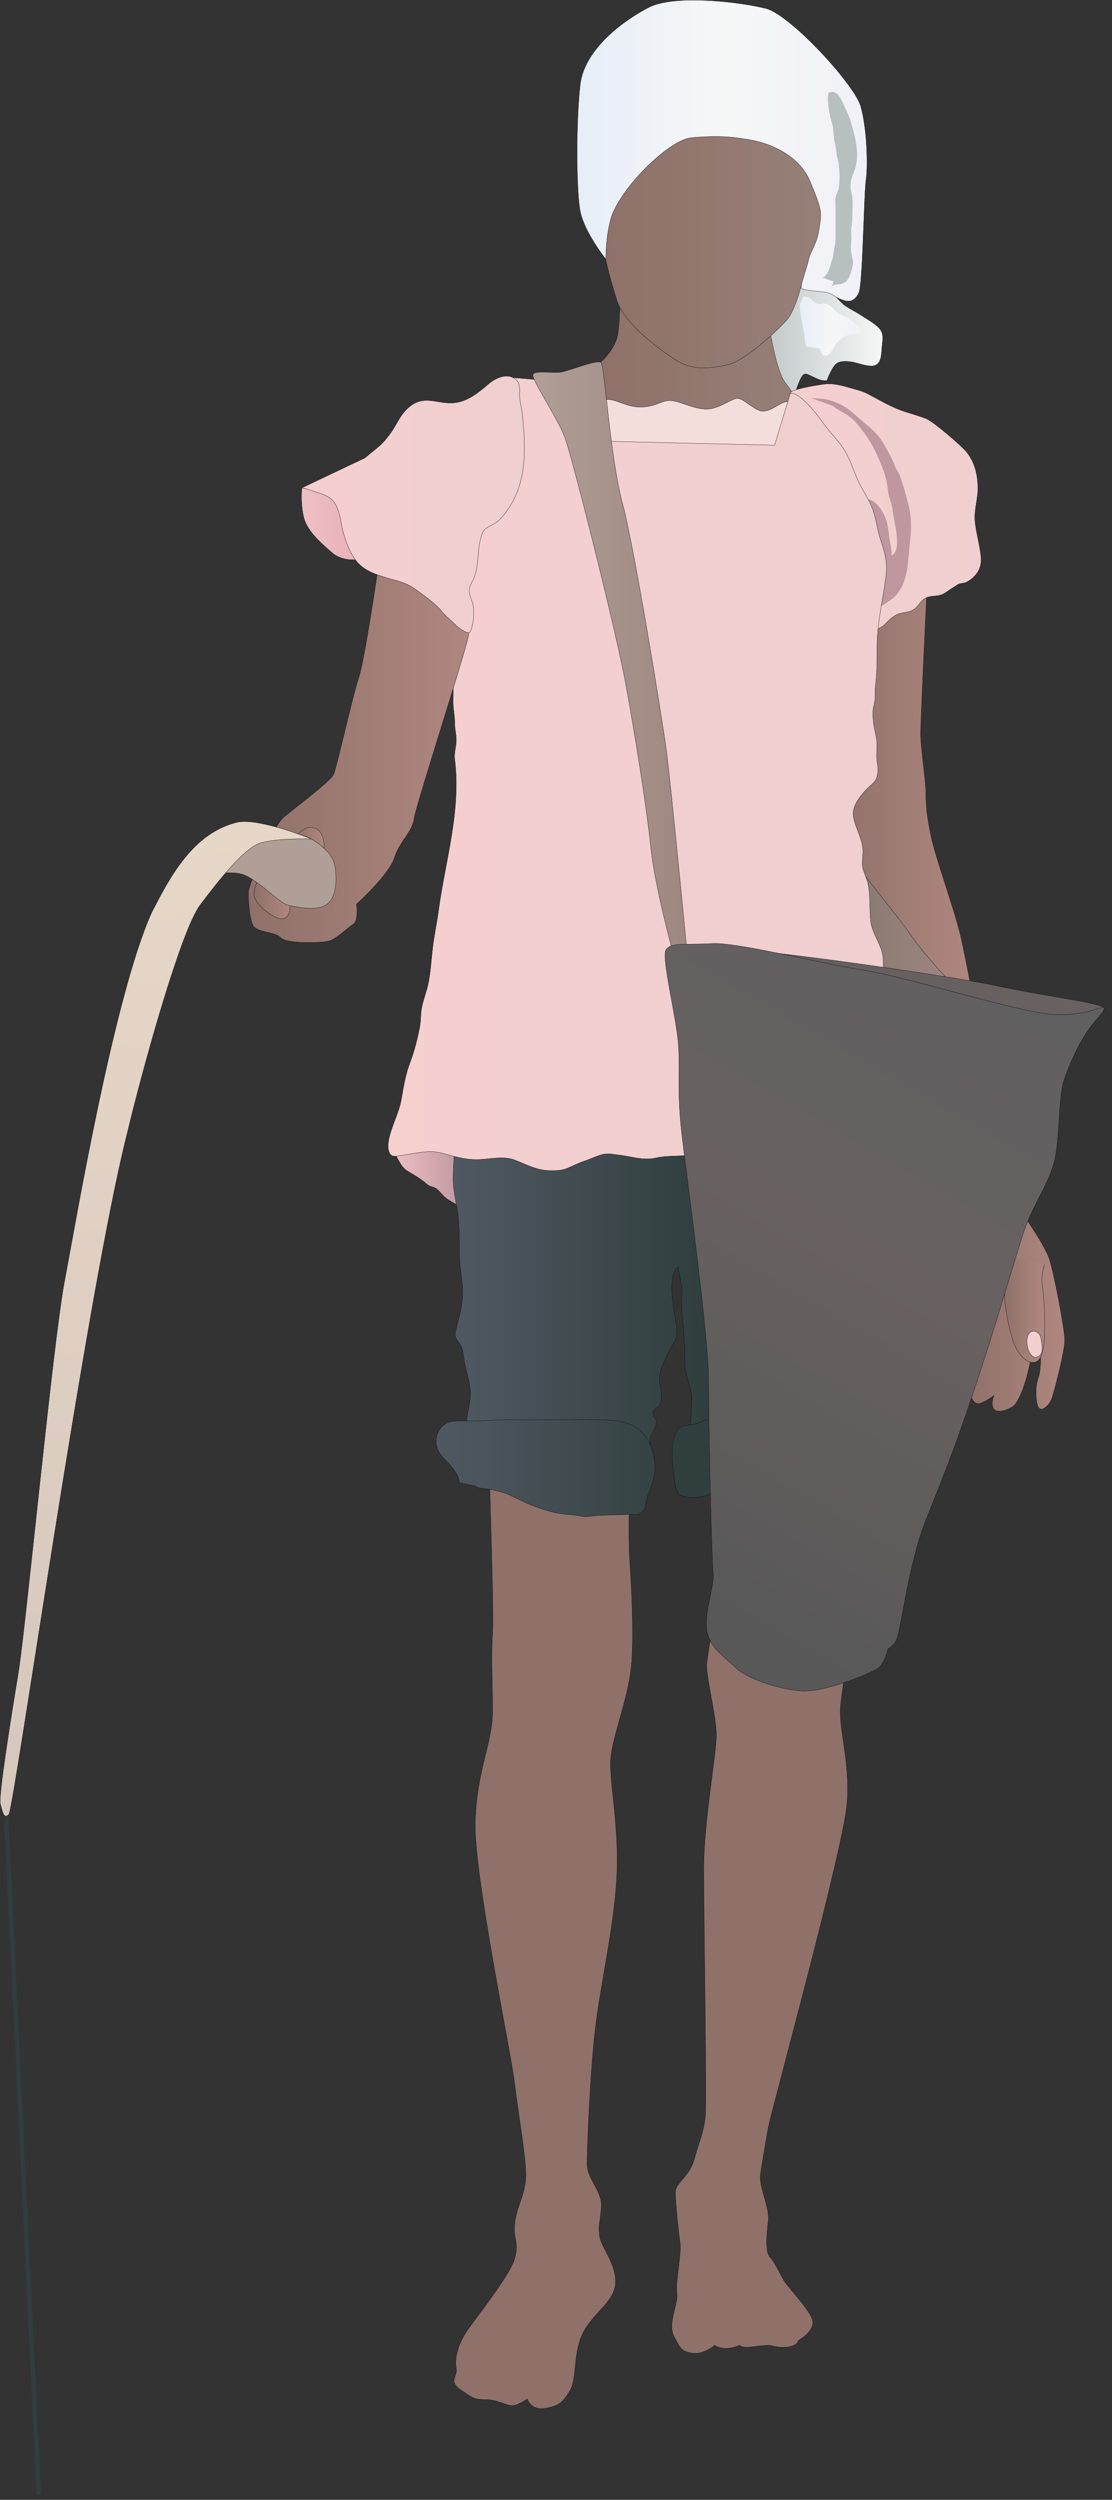 
        <svg xmlns:rdf="http://www.w3.org/1999/02/22-rdf-syntax-ns#" xmlns="http://www.w3.org/2000/svg" xmlns:cc="http://creativecommons.org/ns#" xmlns:xlink="http://www.w3.org/1999/xlink" xmlns:dc="http://purl.org/dc/elements/1.1/" x="0px" y="0px" width="223" height="501" viewBox="0 0 223 501" xml:space="preserve">
            <rect x="0" y="0" width="223" height="501" fill="#333333" stroke="none"/>
            <title>Gleaning basket</title>
            <desc xmlns:ian_image_library="https://ian.umces.edu/media-library/">
                <ian_image_library:title>Gleaning basket</ian_image_library:title>
                <ian_image_library:descr>Illustration of a woman using a gleaning basket</ian_image_library:descr>
                <ian_image_library:scene>
                    <ian_image_library:contains>culture, anthropology, woman, female, adult, gleaning, basket, crops, food, hunger, human, person, people</ian_image_library:contains>
                    <ian_image_library:when>2003-01-01</ian_image_library:when>
                </ian_image_library:scene>
            </desc>
            
 <defs></defs>
 <path d="m7.749 500.03c-.227 0-.428-.267-.438-.611l-6.564-136.67c-.021-.367.158-.686.401-.709.243-.024.454.245.47.617l6.559 136.66c.021.361-.158.679-.401.707h-.027z" fill="#303E3E"/>
 <linearGradient id="ian_symbols_4a22256ab5fd1824b92ab4f522ae44e8" y2="235.45" gradientUnits="userSpaceOnUse" x2="92.786" y1="235.45" x1="78.66">
  <stop stop-color="#EEC0C4" offset="0"/>
  <stop stop-color="#BF979F" offset="1"/>
 </linearGradient>
 <path stroke="#0B0D14" stroke-width=".059" d="m78.66 230.5c1.056 1.25 1.563 3.298 2.997 4.158 1.367.823 2.634 1.506 3.9 2.633.701.63 1.388.48 2.105 1.055.596.48 1.013 1.135 1.54 1.578.565.494 1.31.902 1.932 1.274.343.208 1.784.723 1.642.887l-.423-13.269-13.693 1.69z" fill="url(#ian_symbols_4a22256ab5fd1824b92ab4f522ae44e8)"/>
 <linearGradient id="ian_symbols_0f9664786775f4345dab56eaecc01d54" y2="69.549" gradientUnits="userSpaceOnUse" x2="177.02" y1="69.549" x1="149.02">
  <stop stop-color="#B7BFBF" offset="0"/>
  <stop stop-color="#F6F7F7" offset="1"/>
 </linearGradient>
 <path stroke="#0B0D14" stroke-width=".059" d="m166.3 58.385c1.239.681 2.132 2.198 3.366 3 .987.646 2.026 1.148 2.997 1.786 1.156.765 2.327 1.377 3.367 2.327 1.267 1.15 1.028 2.291.85 3.887-.143 1.253.005 3.145-1.262 3.796-.955.494-3.039-.224-4.047-.48-1.14-.298-3.183-.575-4.068.385-.623.67-1.367 2.295-1.663 3.169-1.182.158-2.025-.383-3.081-.855-.997-.441-1.462-.884-2.095.314-.449.831-.887 2.011-1.119 2.884-.232.874.016 2.325-1.045 2.75l-8.85 2.316-.633-14.747 10.532-13.482 6.73 2.95z" fill="url(#ian_symbols_0f9664786775f4345dab56eaecc01d54)"/>
 <linearGradient id="ian_symbols_b21937941b0b0124d12e16bde4be6f30" y2="104.99" gradientUnits="userSpaceOnUse" x2="72.871" y1="104.99" x1="60.46">
  <stop stop-color="#EEC0C4" offset="0"/>
  <stop stop-color="#E7AFB7" offset="1"/>
 </linearGradient>
 <path stroke="#0B0D14" stroke-width=".059" d="m60.539 97.777s-.316 2.844.316 5.688c.639 2.844 3.161 5.055 5.694 7.271 2.522 2.213 6.321 1.261 6.321 1.261l-2.844-12.324-9.487-1.889z" fill="url(#ian_symbols_b21937941b0b0124d12e16bde4be6f30)"/>
 <linearGradient id="ian_symbols_33df6dae0826705471bdbb1dca901883" y2="158.56" gradientUnits="userSpaceOnUse" x2="194.94" y1="158.56" x1="167.35">
  <stop stop-color="#8F7169" offset="0"/>
  <stop stop-color="#AF8780" offset="1"/>
 </linearGradient>
 <path stroke="#0B0D14" stroke-width=".059" d="m185.89 118s-1.262 26.121-1.262 29.076c0 2.944 1.045 9.266 1.045 11.794 0 2.53.217 4.844 1.066 8.849.839 4.002 4.839 15.166 5.889 19.804 1.066 4.636 2.316 11.586 2.316 11.586l-19.588-4.425-8.005-32.442 5.267-38.134 13.26-6.11z" fill="url(#ian_symbols_33df6dae0826705471bdbb1dca901883)"/>
 <linearGradient id="ian_symbols_2e4e35abce916904499019a1841b102e" y2="69.163" gradientUnits="userSpaceOnUse" x2="163.55" y1="69.163" x1="119.74">
  <stop stop-color="#8F7169" offset="0"/>
  <stop stop-color="#978078" offset="1"/>
 </linearGradient>
 <path stroke="#0B0D14" stroke-width=".059" d="m119.74 73.131s2.527-1.686 3.794-4.847c1.261-3.156.633-15.377.633-15.377l29.709 10.11s1.473 10.923 3.583 13.667c2.116 2.744 6.095 8.733 6.095 8.733l-43.813-1.335v-10.951z" fill="url(#ian_symbols_2e4e35abce916904499019a1841b102e)"/>
 <linearGradient id="ian_symbols_37c067c8817566046d036b04cec86286" y2="262.72" gradientUnits="userSpaceOnUse" x2="213.53" y1="262.72" x1="194.04">
  <stop stop-color="#8F7169" offset="0"/>
  <stop stop-color="#AF8780" offset="1"/>
 </linearGradient>
 <path stroke="#0B0D14" stroke-width=".059" d="m204.63 242.6s4.808 6.739 5.773 9.63c.965 2.884 3.124 14.195 3.124 16.361 0 2.169-2.159 10.593-2.645 11.796-.479 1.201-1.937 2.736-2.654 1.66-.385-.588-.828-3.67.011-5.992 1.014-2.839 0-11.554 0-11.554s-1.445 7.942-2.169 10.831c-.723 2.889-1.921 5.778-2.886 6.496-.972.723-3.003 1.407-3.731.723-.966-.918-.121-2.887-.121-2.887s-2.105 1.631-3.188 1.652c-1.361.029-2.11-3.337-2.11-3.337l10.6-35.38z" fill="url(#ian_symbols_37c067c8817566046d036b04cec86286)"/>
 <linearGradient id="ian_symbols_a303070cd9e8db34d1f3419728a8eecf" y2="262.4" gradientUnits="userSpaceOnUse" x2="209.51" y1="262.4" x1="201.44">
  <stop stop-color="#8F7169" offset="0"/>
  <stop stop-color="#AF8780" offset="1"/>
 </linearGradient>
 <path stroke="#0B0D14" stroke-width=".059" d="m202.7 251.75s-1.261 4.992-1.261 7.639c0 2.646 1.023 7.282 1.747 9.448.723 2.166 2.648 4.813 4.574 4.089 1.916-.72 1.747-6.013 1.747-8.422s-.312-5.775-.544-7.221c-.242-1.443.476-3.847.476-3.847" fill="url(#ian_symbols_a303070cd9e8db34d1f3419728a8eecf)"/>
 <linearGradient id="ian_symbols_b539ea9c94b1b97491ed33f364ea04e8" y2="269.41" gradientUnits="userSpaceOnUse" x2="209" y1="269.41" x1="205.94">
  <stop stop-color="#F6CFCF" offset="0"/>
  <stop stop-color="#EFCFCF" offset="1"/>
 </linearGradient>
 <path stroke="#0B0D14" stroke-width=".059" d="m206.07 267.87c.476-1.688 2.412-1.206 2.649.235.242 1.446.723 3.375-.723 3.852-1.45.49-2.41-2.39-1.93-4.08z" fill="url(#ian_symbols_b539ea9c94b1b97491ed33f364ea04e8)"/>
 <path stroke="#0B0D14" stroke-width=".059" d="m98.148 294.65c0 3.164.944 28.443.627 32.868-.316 4.424 0 9.166 0 15.482 0 6.322-3.155 11.693-3.472 22.121-.322 10.427 7.271 46.77 7.905 52.458.628 5.686 2.521 15.799 2.205 19.273-.321 3.478-1.895 5.691-2.205 8.853-.322 3.16.944 3.472 0 6.949-.956 3.478-8.327 12.535-9.805 14.852-1.473 2.317-2.316 5.056-1.9 7.27.153.805-.591 1.963-.416 2.633.306 1.177 1.667 1.724 2.738 2.525 1.688 1.267 2.944.847 4.633 1.058 1.688.209 3.372 1.214 4.433 1.132 1.045-.079 2.839-1.343 2.839-1.343s.739 2.319 3.468 1.899c2.743-.427 3.588-1.058 5.061-3.478 1.478-2.424.633-7.269 2.532-11.382 1.89-4.103 6.316-6.313 6.639-10.11.312-3.789-2.845-7.267-3.166-9.478-.316-2.211 0-2.211.321-5.688.312-3.478-2.849-5.691-2.849-8.847 0-3.158.633-19.913 1.894-29.073 1.267-9.169 3.8-20.227 4.111-29.707.321-9.48-1.583-18.016-1.267-22.435.316-4.425 3.478-12.007 4.11-18.329.634-6.316 0-17.063-.316-21.804-.316-4.742 0-14.852 0-14.852s-28.112-5.99-28.112-2.83z" fill="#8F7169"/>
 <path stroke="#0B0D14" stroke-width=".059" d="m143.33 323.09s-1.261 7.583-1.577 10.113c-.312 2.525 1.894 10.427 1.894 14.535s-2.527 17.379-2.527 26.859c0 9.482.634 46.453.322 49.614-.322 3.16-1.271 5.058-2.217 8.532-.949 3.475-3.794 4.741-3.794 6.636s.628 7.899.95 10.11c.312 2.214-.95 7.9-.634 10.116.312 2.214-1.895 6.003-.633 8.527 1.267 2.53 1.578 3.161 3.794 3.478 2.211.319 4.422-1.58 4.422-1.58s.95.633 2.206.633c1.267 0 2.85-.633 2.85-.633s.316.633 2.522.316c2.216-.316 3.478-.316 3.478-.316s1.899.633 3.794.316c1.899-.316 1.899-1.264 1.899-1.264s3.478-1.897 2.845-4.108c-.628-2.211-4.744-6.319-5.688-7.899-.95-1.58-1.895-3.791-2.85-4.741-.95-.944-.628-4.736-.316-7.267.316-2.527-1.89-6.952-1.578-9.163.321-2.211.944-6.005 1.578-9.482.638-3.476 15.176-56.247 15.804-65.097.634-8.847-1.895-15.168-1.267-19.91.639-4.736 1.589-12.638 1.589-12.638l-26.85-5.7z" fill="#8F7169"/>
 <linearGradient id="ian_symbols_f4ff62ba1394e4a439af1f12ebd45064" y2="258.31" gradientUnits="userSpaceOnUse" x2="149.02" y1="258.31" x1="90.876">
  <stop stop-color="#505961" offset="0"/>
  <stop stop-color="#303E3E" offset=".867"/>
 </linearGradient>
 <path stroke="#0B0D14" stroke-width=".059" d="m130.37 288.96c-.222-1.436 1.388-2.726 1.288-4.116-.053-.726-.972-.871-.66-1.902.164-.578.881-.818 1.192-1.314.893-1.409.254-3.261.074-4.667-.243-1.889.902-3.973 1.673-5.678.696-1.525 1.905-2.678 1.815-4.451-.074-1.382-.449-3.024-.639-4.419-.312-2.24-.992-6.976.87-8.504.164 1.349.575 2.808.724 4.066.174 1.454-.153 2.981-.016 4.443.264 2.81.644 5.947.633 8.847 0 1.44-.031 2.82.306 4.116.312 1.172.724 2.57.977 3.771.274 1.335-.016 3.066-.016 4.438 0 .688-.158 1.56-.021 2.227.158.754.808 1.295.654 2.198l9.789.947-6.628-62.569-51.196 1.895c0 2.667-.312 5.195-.317 7.902-.005 2.483.671 4.878.955 7.261.317 2.612.317 5.235.307 7.908 0 2.628.639 4.902.639 7.583 0 2.678-.649 4.807-1.262 7.277-.364 1.48-.369 1.675.549 2.916.808 1.09.818 2.079 1.014 3.412.337 2.356 1.261 4.464 1.271 6.937.011 2.298-1.256 4.931-.628 7.271.137.536-.132.346.316.628l36.337 2.844v-1.28z" fill="url(#ian_symbols_f4ff62ba1394e4a439af1f12ebd45064)"/>
 <linearGradient id="ian_symbols_904d4fdf61bff3641dcb16898dce3f85" y2="294.23" gradientUnits="userSpaceOnUse" x2="131.33" y1="294.23" x1="87.446">
  <stop stop-color="#505961" offset="0"/>
  <stop stop-color="#374445" offset=".946"/>
 </linearGradient>
 <path stroke="#0B0D14" stroke-width=".059" d="m92.138 297.18c-.169-1.844-1.773-3.52-3.071-4.82-1.662-1.665-2.237-3.913-.808-6.01 1.346-1.955 4.074-1.586 5.847-1.562 2.533.034 5.108-.261 7.52-.248 5.262.04 10.533 0 15.794 0 4.423 0 9.857-.359 12.327 3.794 1.135 1.91 1.578 3.694 1.583 6.002.006 2.24-1.019 3.934-1.599 5.987-.243.85-.158 1.923-.845 2.63-.839.86-1.81.446-2.934.549-2.237.208-4.691.024-6.966.298-1.087.132-1.693.237-2.813 0-1.061-.222-2.063-.237-3.182-.372-2.116-.248-4.29-.95-6.327-1.733-1.715-.66-3.335-1.615-5.04-2.306-.991-.396-2.1-.66-3.166-.873-.754-.15-2.828-.172-3.155-.702l-3.161-.64z" fill="url(#ian_symbols_904d4fdf61bff3641dcb16898dce3f85)"/>
 <path stroke="#0B0D14" stroke-width=".059" d="m142.7 284.54c-1.271-.214-2.602.786-3.768.963-1.641.251-2.786.103-3.487 1.868-1.108 2.736-.575 5.931-.254 8.792.121 1.063.195 2.741 1.256 3.482.845.588 3.267.546 4.296.306 1.351-.306 2.854-.836 4.189-1.179 1.003-.264 3.557-.169 4.09-.958l-6.33-13.27z" fill="#303E3E"/>
 <linearGradient id="ian_symbols_4eea954f07dbfe941543aefb063ec622" y2="102.35" gradientUnits="userSpaceOnUse" x2="196.76" y1="102.35" x1="158.49">
  <stop stop-color="#F6CFCF" offset="0"/>
  <stop stop-color="#EFCFCF" offset="1"/>
 </linearGradient>
 <path stroke="#0B0D14" stroke-width=".059" d="m158.5 78.817c-.316-.749 6.47-1.894 7.588-1.894 1.431 0 2.702.316 4.032.709 1.177.346 2.665.663 3.794 1.246 2.522 1.303 4.966 2.81 7.667 3.66 1.378.43 2.771.844 4.111 1.337 1.313.483 7.256 5.504 8.279 6.874 1.488 1.968 2.048 4.25 2.132 6.715.084 2.499-.834 4.709-.554 7.195.242 2.29.955 4.623 1.187 7.026.217 2.248-1.039 4.013-2.907 4.984-.448.235-1.065.203-1.52.385-.496.203-.691.462-1.172.72-.791.433-1.726 1.285-2.596 1.512-1.119.291-2.069.045-3.113.684-.792.488-1.277 1.504-2.021 2.063-1.098.823-2.306.609-3.425 1.089-1.092.462-1.752 1.272-2.596 2.071-.755.71-1.398.826-2.228 1.259-.712.377-1.309 1.029-2.068 1.319.048-.306.127-.638.264-.918l-14.84-48.033z" fill="url(#ian_symbols_4eea954f07dbfe941543aefb063ec622)"/>
 <linearGradient id="ian_symbols_aba5ffe682c4a294f55765cea0dd5432" y2="184.43" gradientUnits="userSpaceOnUse" x2="191.16" y1="184.43" x1="170.49">
  <stop stop-color="#877870" offset="0"/>
  <stop stop-color="#9F8780" offset="1"/>
 </linearGradient>
 <path stroke="#0B0D14" stroke-width=".059" d="m170.49 171.42c.021.723 9.71 12.309 12.242 16.103 2.522 3.789 8.428 9.902 8.428 9.902l-15.805-2.741-4.87-23.26z" fill="url(#ian_symbols_aba5ffe682c4a294f55765cea0dd5432)"/>
 <path d="m162.61 79.764c.354.116 2.168.087 2.918.248 1.098.238 2.053.567 3.081 1.087 1.947.976 3.44 2.591 5.13 3.968 1.609 1.311 2.807 2.57 3.788 4.419.513.952 1.082 1.929 1.53 2.902.19.401.354.926.544 1.351.217.464.633 1.002.786 1.427.707 1.897 1.314 4.077 1.805 6.071.628 2.475.607 4.86.307 7.267-.507 4.179-.169 9.319-4.164 11.939-.808.536-2.174 1.575-3.034 1.628-.296-2.208.944-3.942 1.229-5.947.307-2.113.443-4.301-.011-6.337-.422-1.826-.559-3.48-1.498-5.145-.792-1.396-2.338-2.797-1.932-4.604 2.259-.501 4.037 2.388 4.617 4.129.343 1.024.512 2.457.628 3.478.132 1.137.549 2.625.454 3.688 2.253-.971.396-7.002.259-8.813-.122-1.499-.808-2.696-.966-4.1-.18-1.604-.443-2.876-1.003-4.364-.986-2.597-2.147-5.145-3.805-7.33-.955-1.258-1.862-2.499-3.15-3.414-.907-.641-2.49-1.319-3.092-1.965l-4.45-1.593z" fill="#BF979F"/>
 <path stroke="#0B0D14" stroke-width=".059" d="m159.55 81.978s-.205-1.267-1.461-1.475c-1.272-.208-2.961 1.689-4.85 1.895-1.895.214-4.217-2.944-5.688-2.522-1.478.419-3.8 2.312-6.322 2.103-2.532-.208-4.639-1.475-6.532-1.684-1.89-.213-2.733 1.053-5.688 1.264-2.95.211-4.845-1.264-6.744-1.478-1.89-.206-4.845 2.111-6.944 2.316-2.111.214-6.121-1.895-6.121-1.895l4.221 9.694 42.765.631 3.35-8.849z" fill="#F4DEDB"/>
 <linearGradient id="ian_symbols_5a879971cf4ab034ed8b5ebf29b9665b" y2="155.13" gradientUnits="userSpaceOnUse" x2="179.99" y1="155.13" x1="77.831">
  <stop stop-color="#F6CFCF" offset="0"/>
  <stop stop-color="#EFCFCF" offset="1"/>
 </linearGradient>
 <path stroke="#0B0D14" stroke-width=".059" d="m158.5 78.817c2.253-.14 5.82 4.934 7.034 6.56 1.14 1.522 2.597 2.976 3.631 4.564 1.25 1.916 1.852 3.902 2.681 5.871.86 2.045 2.158 3.757 3.002 5.831.871 2.145 1.019 4.322 1.736 6.493.771 2.333 1.42 4.375 1.124 6.955-.549 4.892-1.82 9.491-1.82 14.606 0 2.673-.006 5.316-.333 7.897-.147 1.219.063 2.443-.242 3.546-.364 1.359-.301 2.309-.138 3.723.138 1.185.528 2.475.639 3.546.138 1.319-.105 2.731.053 4.055.148 1.174.359 1.916.021 3.143-.333 1.201-1.082 1.549-1.979 2.451-1.304 1.303-3.088 3.52-2.787 5.451.375 2.382 1.699 4.298 1.921 6.636.111 1.211-.29 2.633-.021 3.807.242 1.055.797 1.976 1.034 3.077.543 2.448.259 5.061.56 7.659.137 1.269.918 2.86 1.498 4.1.739 1.588 1.04 2.596 1.034 4.425-.01 3.219.032 9.087 0 8.847l2.845 24.649-31.604 3.158c-.28.292-1.023.591-1.583.651-2.575.293-5.108.602-7.578.929-2.606.351-5.351.074-7.899.654-2.348.525-4.839-.356-7.282-.636-1.224-.137-2.2-.396-3.462-.034-1.16.33-2.194.871-3.245 1.208-1.155.372-2.264.947-3.393 1.427-1.219.515-2.111.541-3.478.541-2.792 0-4.781-1.18-7.261-2.129-2.359-.902-5.093-.1-7.589-.082-2.475.018-4.839-.731-7.192-1.341-2.496-.641-5.092.124-7.594.462-1.261.174-2.543.712-2.923-1.005-.237-1.079.1-2.509.4-3.482.655-2.222 1.758-4.367 2.159-6.625.459-2.617.85-5.113 1.81-7.601.834-2.195 1.446-4.667 1.895-6.95.259-1.393.143-2.786.448-4.177.333-1.485.892-2.895 1.214-4.356.527-2.403.628-4.823.918-7.269.29-2.512.887-5.232 1.203-7.654 1.309-9.775 4.554-19.894 3.229-30.263-.169-1.34.316-2.446.316-3.794.006-1.261-.316-2.188-.311-3.478.005-1.436-.322-2.667-.317-4.108 0-1.256.085-2.557-.073-3.792-.316-2.559-.243-5.253-.243-7.899 0-2.657-.312-4.979-.312-7.585l12.327-45.822 4.944.425 7.06 12.197 40.765.947 3.16-10.43z" fill="url(#ian_symbols_5a879971cf4ab034ed8b5ebf29b9665b)"/>
 <linearGradient id="ian_symbols_e7caec6e2d663c04c5f23fb0309b0a8a" y2="132.03" gradientUnits="userSpaceOnUse" x2="137.86" y1="132.03" x1="106.87">
  <stop stop-color="#AF9F97" offset="0"/>
  <stop stop-color="#9F8780" offset="1"/>
 </linearGradient>
 <path stroke="#0B0D14" stroke-width=".059" d="m106.89 75.023c.412-.839 3.789-.208 5.467-.419 1.694-.206 7.589-2.739 8.227-1.895.628.842 1.89 19.593 4.206 28.023 2.327 8.424 8.016 43.392 8.85 49.716.85 6.319 4.216 41.078 4.216 41.078h-2.738s-3.789-13.691-4.633-21.907c-.845-8.216-3.161-22.54-5.061-32.864-1.895-10.325-10.739-45.506-12.217-49.297-1.49-3.799-6.75-11.593-6.33-12.44z" fill="url(#ian_symbols_e7caec6e2d663c04c5f23fb0309b0a8a)"/>
 <linearGradient id="ian_symbols_a7b734e692d413246dc57eac2e8ca47d" y2="151.03" gradientUnits="userSpaceOnUse" x2="94.037" y1="151.03" x1="49.796">
  <stop stop-color="#8F7169" offset="0"/>
  <stop stop-color="#AF8780" offset="1"/>
 </linearGradient>
 <path stroke="#0B0D14" stroke-width=".059" d="m75.916 113.16s-2.738 18.96-4 22.751c-1.271 3.789-4.422 18.119-5.055 19.38-.634 1.266-7.583 6.533-9.905 8.427-2.312 1.897-7.16 13.696-7.16 15.168 0 1.48.211 5.48 1.05 6.744.844 1.264 4.211 1.05 5.478 2.317 1.267 1.264 8.222 1.053 9.699.63 1.472-.417 3.788-2.736 4.833-3.367 1.061-.636.639-4.005.639-4.005s6.533-5.897 7.588-9.269c1.051-3.372 3.578-5.055 4-8.008.423-2.947 10.955-35.181 10.955-37.076 0-1.897-.844-3.792-.844-3.792l-17.278-9.89z" fill="url(#ian_symbols_a7b734e692d413246dc57eac2e8ca47d)"/>
 <linearGradient id="ian_symbols_436ee7de89199fc475145ca447abc447" y2="48.26" gradientUnits="userSpaceOnUse" x2="165.27" y1="48.26" x1="121">
  <stop stop-color="#8F7169" offset="0"/>
  <stop stop-color="#978078" offset="1"/>
 </linearGradient>
 <path stroke="#0B0D14" stroke-width=".059" d="m122.26 40.267c-1.051 2.95-1.262 6.322-1.262 8.427 0 2.108 1.262 6.952 2.739 11.588 1.478 4.633 8.633 9.9 12.01 12.008 3.367 2.108 6.944 1.472 10.111.842 3.155-.631 9.266-6.108 11.794-8.847 2.527-2.742 3.371-9.902 5.061-13.061 1.683-3.164 2.738-8.43 2.527-12.01-.211-3.583-5.267-13.905-5.267-13.905l-24.438-2.527c.01 0-12.21 14.537-13.27 17.485z" fill="url(#ian_symbols_436ee7de89199fc475145ca447abc447)"/>
 <linearGradient id="ian_symbols_9e2d35934d7fff141128c03a45df5f0a" y2="30.193" gradientUnits="userSpaceOnUse" x2="173.87" y1="30.193" x1="115.74">
  <stop stop-color="#E7EEF7" offset="0"/>
  <stop stop-color="#F6F7F7" offset=".509"/>
  <stop stop-color="#F0F0F7" offset="1"/>
 </linearGradient>
 <path stroke="#0B0D14" stroke-width=".059" d="m121.49 51.92s-.063-4.704 1.198-8.704c2.527-6.533 11.799-15.168 15.793-15.591 6.322-.633 9.488 0 12.011.422 2.533.422 9.482 2.316 12.016 8.427 2.522 6.111 2.206 6.079 1.783 9.24-.417 3.158-1.815 4.71-2.137 6.317-.316 1.604-1.842 5.477-1.394 5.778.639.428 3.636.575 4.902.787 1.267.211 1.473.844 3.166 1.478 1.679.628 2.518.208 3.367-1.267.844-1.478 1.05-20.016 1.478-22.751.417-2.739.206-10.324-1.061-14.751-1.267-4.42-14.116-18.327-18.96-19.588-4.845-1.266-18.327-2.952-23.594-.213-5.271 2.739-12.844 8.43-13.693 15.382-.845 6.95-.845 21.277 0 25.488.84 4.211 5.11 9.546 5.11 9.546z" fill="url(#ian_symbols_9e2d35934d7fff141128c03a45df5f0a)"/>
 <path d="m165.03 55.646c1.234-.662 1.398-2.409 1.847-3.583.322-.818.259-1.688.475-2.527.19-.747.211-1.48.211-2.319v-5.055c0-.818-.115-1.715 0-2.522.09-.697.539-1.243.634-1.887.248-1.633.195-3.224 0-4.868-.079-.688-.359-1.327-.428-2.095-.073-.85-.237-1.702-.428-2.53-.185-.81-.163-1.649-.253-2.482-.079-.721-.417-1.597-.591-2.362-.322-1.482-.602-3.258-.375-4.807 1.62-.768 2.364.889 2.908 2.074.633 1.391 1.271 2.504 1.683 3.998.855 3.066 1.778 6.398.634 9.469-.581 1.567-1.04 2.75-.617 4.422.427 1.686.185 3.153.195 4.857.01.858-.133 1.509-.212 2.317-.079.905.101 1.833 0 2.739-.095.942-.116 1.543.053 2.48.153.857.443 1.436.212 2.375-.206.844-.533 2.198-1.15 2.892-.887 1.002-2.032.557-3.024 1.121.169-.325.338-.673.307-1.045-.34.056-2.08-.662-2.08-.662z" fill="#B7BFBF"/>
 <linearGradient id="ian_symbols_2691272861b7355405a4504fa981cc8d" y2="65.372" gradientUnits="userSpaceOnUse" x2="173.01" y1="65.372" x1="160.38">
  <stop stop-color="#E7EEF7" offset="0"/>
  <stop stop-color="#F6F7F7" offset=".509"/>
  <stop stop-color="#F0F0F7" offset="1"/>
 </linearGradient>
 <path d="m161.67 69.372c-.295-.37-.227-1.829-.38-2.396-.222-.82-.248-1.67-.454-2.48-.237-.908-.316-1.852-.438-2.744-.132-1.061.422-1.372.67-2.277 1.541-.356 1.932 1.525 3.335 1.451.866-.05 1.098-.227 1.89.253.602.356 1.008.91 1.535 1.367.929.794 2.09.899 2.944 1.691.602.557 1.8 1.504 2.243 2.317-.981.509-2.147.343-3.135.683-.839.28-1.551.91-2.163 1.625-.57.66-.739 1.528-1.473 2.111-1.071.857-1.594-.04-1.878-1.182-.30-.116-2.4-.047-2.68-.419z" fill="url(#ian_symbols_2691272861b7355405a4504fa981cc8d)"/>
 <linearGradient id="ian_symbols_49913f09b5fd2cb409ccfb165ad6c8ee" y2="180.05" gradientUnits="userSpaceOnUse" x2="58.123" y1="180.05" x1="50.953">
  <stop stop-color="#8F7169" offset="0"/>
  <stop stop-color="#AF8780" offset="1"/>
 </linearGradient>
 <path stroke="#0B0D14" stroke-width=".059" d="m52.112 175.94s-1.895 2.53-.839 4.424c1.05 1.897 4.211 4.005 5.472 3.792 1.271-.208 1.899-2.314.845-3.792-1.056-1.47-5.478-4.42-5.478-4.42z" fill="url(#ian_symbols_49913f09b5fd2cb409ccfb165ad6c8ee)"/>
 <linearGradient id="ian_symbols_2fae96ecd08bf4b4f98c4e06609df7c6" y2="169.4" gradientUnits="userSpaceOnUse" x2="64.998" y1="169.4" x1="58.644">
  <stop stop-color="#8F7169" offset="0"/>
  <stop stop-color="#AF8780" offset="1"/>
 </linearGradient>
 <path stroke="#0B0D14" stroke-width=".059" d="m62.439 165.82c1.899.216 2.316 1.688 2.532 3.161.206 1.475-.85 4.005-.85 4.005l-5.478-4.425c.002 0 1.896-2.94 3.796-2.74z" fill="url(#ian_symbols_2fae96ecd08bf4b4f98c4e06609df7c6)"/>
 <path stroke="#0B0D14" stroke-width=".061" d="m65.595 181.21c-1.895 1.472-5.895.633-7.794.208-1.9-.422-6.527-5.688-9.688-6.322-3.156-.628-8.427.633-8.427.633l10.744-9.686s8.85.208 12.011 2.103c3.155 1.897 4.627 3.794 4.839 6.108.214 2.32.214 5.48-1.685 6.96z" fill="#AF9F97"/>
 <linearGradient id="ian_symbols_3d97fef1320e66a45daa0c2786b55cdc" y2="166.93" gradientUnits="userSpaceOnUse" x2="22.684" y1="360.61" x1="39.629">
  <stop stop-color="#D6C7BE" offset="0"/>
  <stop stop-color="#E7D7C7" offset="1"/>
 </linearGradient>
 <path stroke="#0B0D14" stroke-width=".061" d="m62.439 168.14s-10.327-4.213-14.75-3.369c-9.061 2.108-13.688 11.164-17.277 18.116-7.583 16.854-15.171 61.729-17.482 73.948-2.322 12.216-7.799 69.732-9.276 78.579-1.462 8.847-3.995 24.648-3.578 26.124.422 1.475.633 3.158 1.689 2.108 1.055-1.055 15.799-105.55 23.799-136.72 3.166-13.271 10.749-40.45 14.548-45.508 3.789-5.058 8.839-11.374 12-12.43 3.16-1.06 10.327-.85 10.327-.85z" fill="url(#ian_symbols_3d97fef1320e66a45daa0c2786b55cdc)"/>
 <linearGradient id="ian_symbols_6a7ab70622c3b53471ecd697d9685215" y2="101.08" gradientUnits="userSpaceOnUse" x2="105.16" y1="101.08" x1="60.539">
  <stop stop-color="#F6CFCF" offset="0"/>
  <stop stop-color="#EFCFCF" offset="1"/>
 </linearGradient>
 <path stroke="#0B0D14" stroke-width=".059" d="m60.539 97.777c.998.147 2.206.66 3.166.942.902.264 2.048.681 2.766 1.343 1.673 1.525 1.736 4.211 2.269 6.267.518 2 1.309 4.232 2.618 5.979 1.478 1.944 3.683 2.726 5.931 3.414 2.19.67 4.09.971 5.989 2.361 1.873 1.37 3.684 2.544 5.146 4.274.644.765 1.445 1.443 2.053 2.056.728.723 1.382 1.382 2.231 1.878 1.262.739 1.589.773 1.964-.705.321-1.288.38-2.688.242-4.037-.101-.974-.834-2.195-.808-3.229.032-1.169.871-2.024 1.203-3.15.649-2.203.459-4.718 1.014-6.963.348-1.436.522-2.058 1.899-2.765 1.203-.615 1.688-.9 2.527-1.897 1.372-1.609 2.433-3.433 3.156-5.443 1.667-4.554 1.346-9.873.876-14.86-.116-1.198-.417-2.274-.56-3.478-.147-1.219.306-2.657-.623-3.559-1.709-1.681-4.194-.485-5.698.802-2.011 1.73-4.122 3.425-6.702 3.715-3.198.359-5.71-1.499-8.527.388-2.312 1.543-2.882 3.688-4.349 5.697-.686.939-1.425 1.902-2.374 2.681-.893.72-2.771 2.29-2.771 2.29l-12.65 6.004z" fill="url(#ian_symbols_6a7ab70622c3b53471ecd697d9685215)"/>
 <linearGradient id="ian_symbols_05d6a4468771a88495dff95fd038254e" y2="197.39" gradientUnits="userSpaceOnUse" x2="221.52" y1="197.39" x1="145.22">
  <stop stop-color="#625E5D" offset="0"/>
  <stop stop-color="#696161" offset=".867"/>
 </linearGradient>
 <path stroke="#0B0D14" stroke-width=".059" d="m221.38 202.38c1.567-1.219-11.055-2.528-21.171-4.739-10.11-2.214-55.502-8.581-54.985-7.266.522 1.313 59.097 14.218 59.097 14.218s15.5-.99 17.06-2.21z" fill="url(#ian_symbols_05d6a4468771a88495dff95fd038254e)"/>
 <linearGradient id="ian_symbols_4d025a278179de54f107394778ae6772" y2="188.3" gradientUnits="userSpaceOnUse" x2="197.8" y1="319.71" x1="121.93">
  <stop stop-color="#585858" offset=".042"/>
  <stop stop-color="#696161" offset=".558"/>
  <stop stop-color="#606061" offset="1"/>
 </linearGradient>
 <path stroke="#0B0D14" stroke-width=".059" d="m160.72 338.89c4.738.317 13.582-3.475 15.171-4.422 1.578-.947 2.211-4.111 2.211-4.111s0 .317 1.256-.944c1.267-1.267 1.899-10.747 5.056-21.174 1.24-4.079 4.648-11.49 8.354-22.076 5.751-16.461 10.289-32.276 12.194-38.282 1.899-6.002 5.05-10.11 6.322-14.538 1.261-4.422.944-12.322 1.889-16.116.459-1.831 2.243-6.253 4.042-9.203 1.916-3.164 3.853-4.831 4.174-5.649.634-1.578-2.527 1.264-9.794.95-7.266-.314-28.442-7.266-38.236-8.849-9.794-1.581-25.599-5.689-30.659-5.372-5.044.314-8.205-.317-9.155 1.267-.955 1.575 2.211 13.904 2.522 19.274.322 5.372-.312 8.849.634 17.385.955 8.527 5.377 40.445 5.377 49.292 0 8.85.622 36.342.944 38.87.316 2.527-1.895 8.213-1.261 11.691.633 3.475 3.472 5.058 5.678 7.269 2.22 2.2 8.54 4.41 13.29 4.73z" fill="url(#ian_symbols_4d025a278179de54f107394778ae6772)"/>
</svg>
